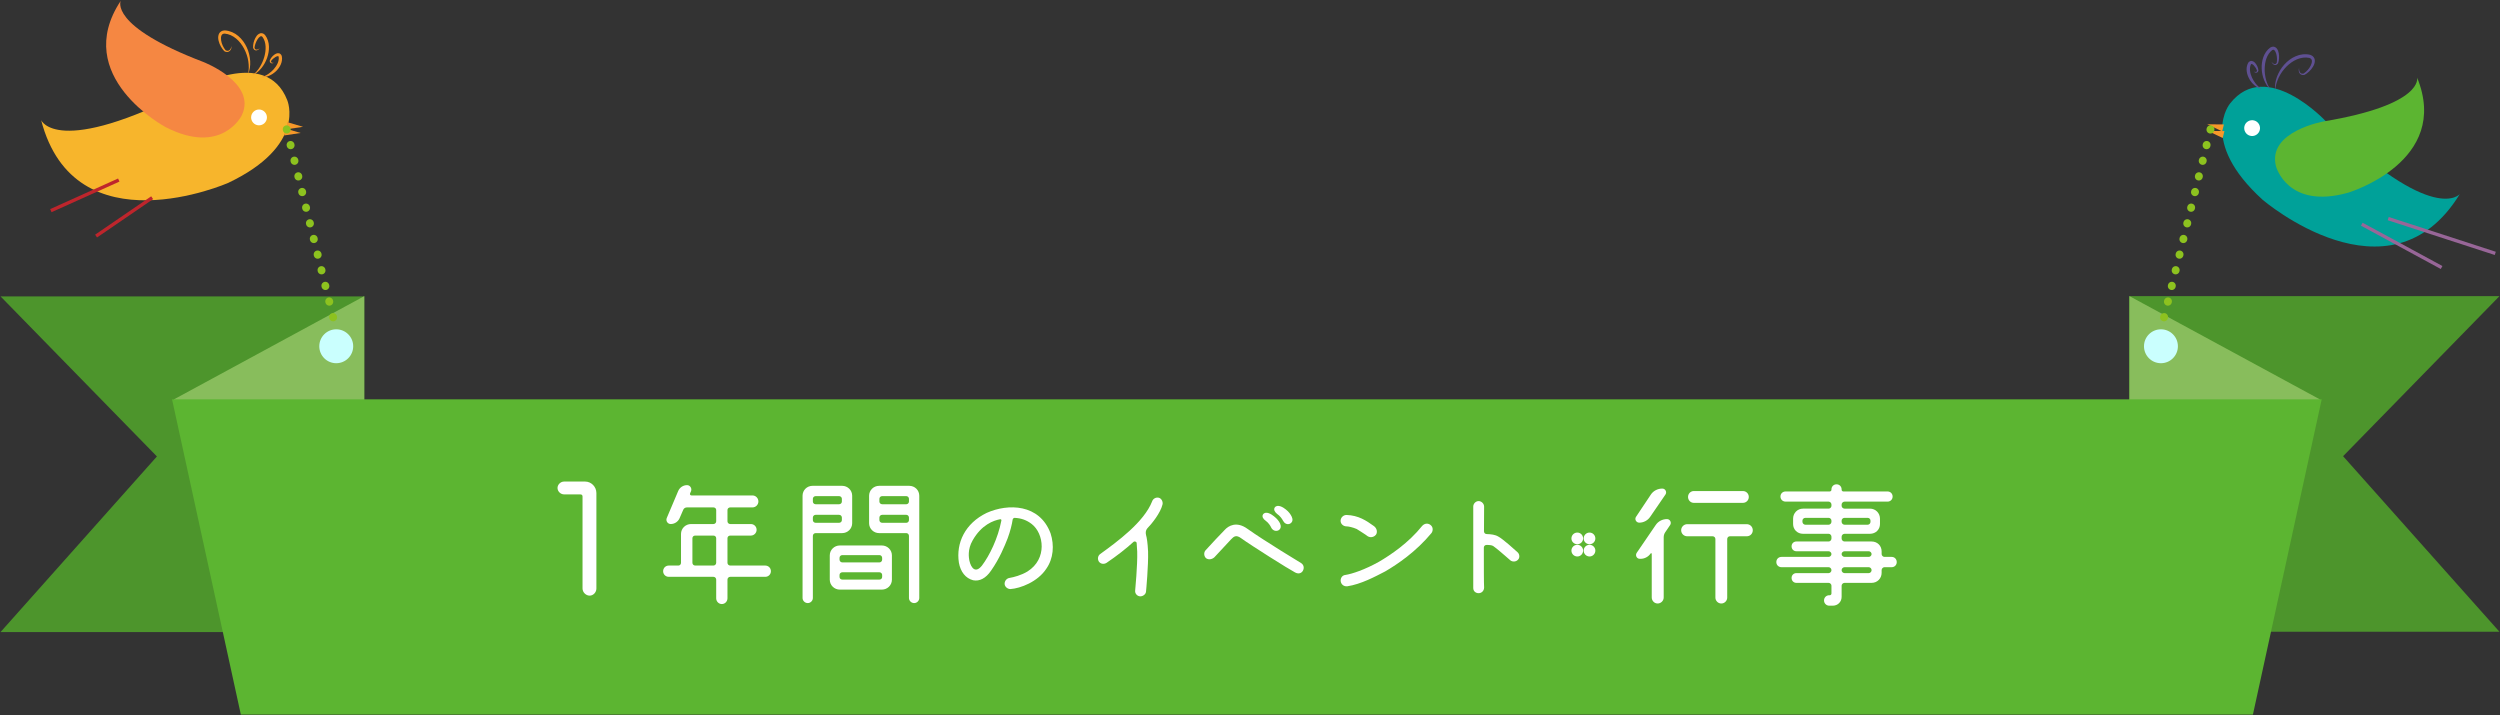 <?xml version="1.0" encoding="utf-8"?>
<!-- Generator: Adobe Illustrator 17.0.0, SVG Export Plug-In . SVG Version: 6.00 Build 0)  -->
<!DOCTYPE svg PUBLIC "-//W3C//DTD SVG 1.1//EN" "http://www.w3.org/Graphics/SVG/1.1/DTD/svg11.dtd">
<svg version="1.1" id="レイヤー_1" xmlns="http://www.w3.org/2000/svg" xmlns:xlink="http://www.w3.org/1999/xlink" x="0px"
	 y="0px" width="636px" height="182px" viewBox="0 0 636 182" enable-background="new 0 0 636 182" xml:space="preserve">
<rect x="0" y="0" width="636" height="182" fill="#333333" stroke="none"/>
<g id="XMLID_4335_">
	<g id="XMLID_4423_">
		<g id="XMLID_4430_">
			<path id="XMLID_4440_" fill="#F7B52C" d="M10.462,30.541c0,0,3.895,9.769,37.946-7.762c0,0,19.258-11.199,24.667,2.706
				c0,0,5.012,11.544-15.044,21.056C58.031,46.541,19.036,63.646,10.462,30.541z"/>
			<path id="XMLID_4439_" fill="#F58742" d="M30.719,0.205c0,0-3.148,6.363,21.011,15.559c0,0,13.758,5.306,9.764,13.612
				c0,0-5.044,10.312-19.378,2.955C42.116,32.331,17.957,19.443,30.719,0.205z"/>
			
				<line id="XMLID_4438_" fill="none" stroke="#BE252C" stroke-width="0.862" stroke-miterlimit="10" x1="38.705" y1="50.296" x2="24.441" y2="60.056"/>
			
				<line id="XMLID_4437_" fill="none" stroke="#BE252C" stroke-width="0.862" stroke-miterlimit="10" x1="30.215" y1="45.801" x2="12.94" y2="53.587"/>
			<g id="XMLID_4434_">
				<g id="XMLID_4435_">
					<path id="XMLID_4436_" fill="#F79829" d="M58.922,11.704c-0.003,0.416-0.102,0.866-0.418,1.207
						c-0.155,0.169-0.385,0.29-0.629,0.313c-0.245,0.025-0.485-0.038-0.698-0.131l-0.014-0.007l-0.033-0.029
						c-0.391-0.347-0.685-0.779-0.943-1.225c-0.252-0.451-0.45-0.934-0.575-1.45c-0.115-0.513-0.185-1.082,0.047-1.671
						c0.111-0.291,0.343-0.569,0.631-0.738c0.29-0.173,0.608-0.23,0.9-0.241l0.013,0l0.026,0.002
						c1.252,0.087,2.456,0.624,3.389,1.425c0.946,0.8,1.656,1.805,2.169,2.911c0.505,1.079,0.777,2.28,0.859,3.461
						c0.07,1.183-0.091,2.399-0.585,3.459c0.288-1.132,0.273-2.29,0.104-3.408c-0.167-1.125-0.54-2.189-1.061-3.192
						c-0.516-0.97-1.195-1.884-2.031-2.576c-0.837-0.69-1.839-1.171-2.91-1.266L57.2,8.549c-0.411-0.005-0.701,0.134-0.852,0.462
						c-0.15,0.333-0.166,0.798-0.098,1.246c0.141,0.907,0.554,1.812,1.152,2.533l-0.047-0.035c0.311,0.203,0.705,0.256,1.008,0.003
						C58.658,12.512,58.843,12.114,58.922,11.704z"/>
				</g>
			</g>
			<g id="XMLID_4431_">
				<g id="XMLID_4432_">
					<path id="XMLID_4433_" fill="#F79829" d="M66.066,12.306c-0.208,0.243-0.479,0.475-0.848,0.518
						c-0.182,0.025-0.391-0.04-0.538-0.175c-0.148-0.133-0.235-0.307-0.296-0.478l-0.005-0.012l-0.001-0.038
						c-0.025-0.845,0.179-1.675,0.569-2.439c0.206-0.377,0.442-0.764,0.881-1.048c0.219-0.134,0.527-0.239,0.838-0.177
						c0.31,0.057,0.553,0.232,0.726,0.411l0.01,0.011l0.016,0.02c0.654,0.833,0.96,1.881,1,2.89c0.042,1.019-0.139,2.01-0.473,2.953
						c-0.323,0.921-0.811,1.808-1.425,2.568c-0.616,0.756-1.371,1.427-2.255,1.809c0.77-0.573,1.363-1.309,1.85-2.097
						c0.484-0.795,0.857-1.63,1.113-2.522c0.243-0.868,0.387-1.783,0.338-2.669c-0.048-0.884-0.284-1.75-0.791-2.44l0.026,0.031
						c-0.215-0.224-0.341-0.266-0.594-0.145c-0.247,0.14-0.499,0.422-0.695,0.731c-0.391,0.629-0.673,1.371-0.771,2.125l-0.006-0.05
						c0.043,0.278,0.185,0.529,0.478,0.544C65.499,12.638,65.809,12.499,66.066,12.306z"/>
				</g>
			</g>
		</g>
		<polygon id="XMLID_4429_" fill="#F79829" points="72.419,32.636 72.315,34.452 76.484,33.83 		"/>
		<polygon id="XMLID_4428_" fill="#F79829" points="73.034,31.066 72.931,32.882 77.101,32.261 		"/>
		<path id="XMLID_4427_" fill="#FFFFFF" d="M67.275,31.336c-0.805,0.759-2.08,0.727-2.842-0.083
			c-0.762-0.81-0.725-2.083,0.083-2.846c0.809-0.762,2.082-0.724,2.845,0.083C68.125,29.297,68.086,30.572,67.275,31.336z"/>
		<g id="XMLID_4424_">
			<g id="XMLID_4425_">
				<path id="XMLID_4426_" fill="#F79829" d="M69.682,15.986c-0.2,0.095-0.438,0.171-0.697,0.088
					c-0.128-0.039-0.255-0.149-0.309-0.289c-0.057-0.139-0.059-0.282-0.046-0.413l0.001-0.01l0.017-0.04
					c0.24-0.545,0.614-1.011,1.099-1.379c0.249-0.177,0.518-0.358,0.912-0.404c0.194-0.018,0.449,0.013,0.652,0.168
					c0.202,0.15,0.311,0.358,0.368,0.536l0.004,0.012l0.006,0.028c0.155,0.744,0.017,1.514-0.279,2.164
					c-0.3,0.659-0.723,1.219-1.239,1.705c-0.495,0.465-1.089,0.86-1.717,1.123c-0.626,0.266-1.317,0.426-1.983,0.347
					c1.283-0.329,2.328-1.093,3.168-2.01c0.792-0.905,1.428-2.064,1.253-3.178l0.01,0.04c-0.064-0.172-0.04-0.168-0.193-0.191
					c-0.159,0.004-0.395,0.084-0.604,0.205c-0.425,0.248-0.834,0.597-1.134,1.011l0.018-0.05c-0.058,0.175-0.065,0.333,0.084,0.44
					C69.228,15.99,69.462,16.015,69.682,15.986z"/>
			</g>
		</g>
	</g>
	<g id="XMLID_4346_">
		<g id="XMLID_4412_">
			<path id="XMLID_4422_" fill="#00A199" d="M625.781,49.356c0,0-6.567,8.214-34.047-18.462c0,0-15.168-16.316-24.389-4.585
				c0,0-8.152,9.587,8.27,24.52C575.616,50.83,607.949,78.535,625.781,49.356z"/>
			
				<line id="XMLID_4421_" fill="none" stroke="#986698" stroke-width="0.862" stroke-miterlimit="10" x1="607.566" y1="55.613" x2="634.798" y2="64.462"/>
			
				<line id="XMLID_4420_" fill="none" stroke="#986698" stroke-width="0.862" stroke-miterlimit="10" x1="600.834" y1="57.04" x2="621.141" y2="68.056"/>
			<g id="XMLID_4417_">
				<g id="XMLID_4418_">
					<path id="XMLID_4419_" fill="#5F5092" d="M584.895,17.238c-0.044,0.415,0.017,0.852,0.228,1.173
						c0.217,0.331,0.609,0.393,0.966,0.29l-0.055,0.02c0.781-0.516,1.44-1.263,1.839-2.088c0.194-0.41,0.315-0.859,0.268-1.221
						c-0.05-0.358-0.287-0.574-0.682-0.69l0.038,0.01c-1.053-0.221-2.151-0.053-3.153,0.365c-1.002,0.418-1.918,1.095-2.694,1.872
						c-0.79,0.808-1.456,1.718-1.942,2.747c-0.487,1.019-0.839,2.124-0.892,3.291c-0.164-1.158,0.035-2.368,0.446-3.48
						c0.421-1.106,1.03-2.177,1.827-3.061c0.812-0.908,1.784-1.665,2.922-2.154c1.126-0.495,2.434-0.659,3.657-0.378l0.025,0.005
						l0.013,0.005c0.275,0.095,0.564,0.242,0.791,0.492c0.227,0.244,0.368,0.579,0.39,0.889c0.051,0.631-0.182,1.154-0.441,1.612
						c-0.269,0.459-0.599,0.863-0.973,1.22c-0.375,0.352-0.783,0.68-1.258,0.898l-0.04,0.018l-0.016,0.003
						c-0.231,0.027-0.479,0.018-0.707-0.078c-0.228-0.093-0.413-0.276-0.512-0.482C584.74,18.098,584.777,17.638,584.895,17.238z"/>
				</g>
			</g>
			<g id="XMLID_4414_">
				<g id="XMLID_4415_">
					<path id="XMLID_4416_" fill="#5F5092" d="M577.885,15.738c0.19,0.26,0.445,0.483,0.723,0.554
						c0.285,0.071,0.493-0.127,0.615-0.381l-0.02,0.047c0.125-0.75,0.072-1.542-0.119-2.258c-0.098-0.353-0.257-0.696-0.453-0.902
						c-0.207-0.19-0.341-0.186-0.611-0.035l0.035-0.022c-0.686,0.515-1.164,1.275-1.467,2.106c-0.305,0.831-0.434,1.749-0.455,2.651
						c-0.014,0.929,0.101,1.836,0.333,2.737c0.236,0.896,0.59,1.773,1.16,2.545c-0.735-0.623-1.263-1.485-1.631-2.387
						c-0.368-0.906-0.577-1.897-0.618-2.872c-0.045-0.999,0.07-2,0.407-2.963c0.332-0.953,0.93-1.867,1.797-2.474l0.022-0.015
						l0.013-0.007c0.217-0.12,0.501-0.216,0.813-0.181c0.317,0.031,0.581,0.222,0.751,0.413c0.338,0.4,0.451,0.84,0.538,1.26
						c0.15,0.845,0.105,1.7-0.165,2.501l-0.012,0.037l-0.008,0.01c-0.108,0.146-0.242,0.287-0.423,0.371
						c-0.179,0.087-0.399,0.087-0.565,0.01C578.204,16.332,578.012,16.031,577.885,15.738z"/>
				</g>
			</g>
			<path id="XMLID_4413_" fill="#5CB531" d="M614.912,19.738c0,0,1.836,6.856-23.658,11.133c0,0-14.531,2.503-12.244,11.431
				c0,0,2.919,11.101,18.418,6.699C597.429,49,623.649,41.107,614.912,19.738z"/>
		</g>
		<polygon id="XMLID_4411_" fill="#F79829" points="565.894,33.342 565.465,35.108 561.656,33.301 		"/>
		<polygon id="XMLID_4410_" fill="#F79829" points="565.76,31.658 565.332,33.428 561.524,31.62 		"/>
		<path id="XMLID_4409_" fill="#FFFFFF" d="M571.194,33.594c0.548,0.961,1.778,1.3,2.744,0.745c0.964-0.552,1.3-1.78,0.748-2.744
			c-0.553-0.967-1.782-1.302-2.746-0.75C570.973,31.397,570.638,32.626,571.194,33.594z"/>
		<g id="XMLID_4347_">
			<g id="XMLID_4407_">
				<path id="XMLID_4408_" fill="#5F5092" d="M573.355,18.208c0.202,0.091,0.434,0.136,0.608,0.083
					c0.174-0.058,0.213-0.211,0.208-0.395l0.002,0.052c-0.166-0.484-0.456-0.937-0.789-1.297c-0.165-0.176-0.369-0.321-0.519-0.372
					c-0.153-0.022-0.128-0.019-0.239,0.127l0.02-0.037c-0.492,1.016-0.22,2.309,0.274,3.406c0.539,1.121,1.315,2.157,2.447,2.842
					c-0.659-0.117-1.275-0.471-1.796-0.907c-0.525-0.434-0.979-0.985-1.316-1.573c-0.351-0.615-0.594-1.274-0.689-1.991
					c-0.095-0.709-0.003-1.485,0.362-2.151l0.014-0.026l0.008-0.009c0.107-0.153,0.271-0.322,0.509-0.407
					c0.238-0.089,0.493-0.044,0.673,0.029c0.363,0.159,0.568,0.412,0.755,0.653c0.357,0.494,0.58,1.049,0.649,1.64l0.005,0.042
					l-0.002,0.01c-0.026,0.129-0.068,0.266-0.163,0.382c-0.093,0.119-0.246,0.187-0.38,0.187
					C573.724,18.498,573.518,18.357,573.355,18.208z"/>
			</g>
		</g>
	</g>
	<g id="XMLID_4338_">
		<g id="XMLID_4343_">
			<polygon id="XMLID_4345_" fill="#4D952C" points="0.139,75.404 39.921,116.121 0.139,160.792 92.669,160.792 92.669,75.404 			
				"/>
			<polygon id="XMLID_4344_" fill="#4D952C" points="596.082,116.055 635.861,75.339 541.655,75.339 541.655,160.718 
				635.861,160.718 			"/>
		</g>
		<g id="XMLID_4340_">
			<polygon id="XMLID_4342_" fill="#88BD5C" points="44.272,101.586 92.671,75.339 92.671,148.252 55.108,148.252 			"/>
			<polygon id="XMLID_4341_" fill="#88BD5C" points="590.139,101.586 541.743,75.339 541.743,148.252 579.295,148.252 			"/>
		</g>
		<polygon id="XMLID_4339_" fill="#5CB531" points="573.141,181.795 61.27,181.795 43.769,101.586 590.643,101.586 		"/>
	</g>
	<g id="XMLID_207_">
		<path id="XMLID_209_" fill="#FFFFFF" d="M141.832,124.14c0-0.86,0.774-1.634,1.677-1.634h5.332c1.591,0,2.881,1.333,2.881,2.924
			v24.294c0,0.946-0.774,1.806-1.72,1.806s-1.806-0.86-1.806-1.806V126.29c0-0.344-0.215-0.516-0.602-0.516h-4.085
			C142.606,125.774,141.832,125,141.832,124.14z"/>
		<path id="XMLID_21_" fill="#FFFFFF" d="M194.685,143.877c0.804,0,1.434,0.629,1.434,1.434c0,0.804-0.63,1.434-1.434,1.434h-8.918
			c-0.384,0-0.699,0.315-0.699,0.7v4.756c0,0.804-0.629,1.469-1.434,1.469c-0.804,0-1.434-0.665-1.434-1.469v-4.756
			c0-0.385-0.315-0.7-0.7-0.7h-11.366c-0.804,0-1.434-0.629-1.434-1.434c0-0.805,0.629-1.434,1.434-1.434h2.448
			c0.385,0,0.665-0.315,0.665-0.699v-7.345c0-1.399,1.154-2.518,2.553-2.518h5.701c0.385,0,0.7-0.314,0.7-0.699v-2.868
			c0-0.385-0.315-0.665-0.7-0.665h-6.75c-0.42,0-0.805,0.245-0.944,0.629l-0.91,2.098c-0.384,0.91-1.294,1.504-2.273,1.504
			c-0.77,0-1.294-0.804-1.014-1.504l2.903-6.854c0.384-0.944,1.294-1.539,2.273-1.539c0.77,0,1.294,0.805,1.014,1.539l-0.245,0.56
			c-0.105,0.245,0.07,0.524,0.35,0.524h15.528c0.839,0,1.504,0.7,1.504,1.539c0,0.804-0.665,1.504-1.504,1.504h-5.666
			c-0.384,0-0.699,0.28-0.699,0.665v2.868c0,0.385,0.315,0.699,0.699,0.699h5.246c0.805,0,1.469,0.63,1.469,1.469
			c0,0.804-0.664,1.469-1.469,1.469h-5.246c-0.384,0-0.699,0.28-0.699,0.665v6.26c0,0.384,0.315,0.699,0.699,0.699H194.685z
			 M176.149,143.177c0,0.384,0.314,0.699,0.699,0.699h4.651c0.385,0,0.7-0.315,0.7-0.699v-6.26c0-0.385-0.315-0.665-0.7-0.665
			h-4.651c-0.385,0-0.699,0.28-0.699,0.665V143.177z"/>
		<path id="XMLID_219_" fill="#FFFFFF" d="M214.242,123.592c1.399,0,2.553,1.119,2.553,2.518v6.995c0,1.399-1.154,2.518-2.553,2.518
			h-6.75c-0.384,0-0.699,0.314-0.699,0.699v15.808c0,0.699-0.595,1.294-1.294,1.294c-0.734,0-1.329-0.595-1.329-1.294v-26.02
			c0-1.399,1.119-2.518,2.553-2.518H214.242z M214.172,126.88c0-0.35-0.315-0.665-0.7-0.665h-5.98c-0.384,0-0.699,0.315-0.699,0.665
			v0.735c0,0.35,0.315,0.664,0.699,0.664h5.98c0.385,0,0.7-0.314,0.7-0.664V126.88z M206.793,132.336
			c0,0.35,0.315,0.665,0.699,0.665h5.98c0.385,0,0.7-0.315,0.7-0.665v-0.665c0-0.385-0.315-0.699-0.7-0.699h-5.98
			c-0.384,0-0.699,0.314-0.699,0.699V132.336z M213.647,149.997c-1.399,0-2.553-1.119-2.553-2.519v-6.19
			c0-1.399,1.154-2.518,2.553-2.518h10.702c1.399,0,2.553,1.119,2.553,2.518v6.19c0,1.399-1.154,2.519-2.553,2.519H213.647z
			 M224.419,141.918c0-0.385-0.315-0.699-0.665-0.699h-9.478c-0.385,0-0.7,0.314-0.7,0.699v0.455c0,0.385,0.315,0.7,0.7,0.7h9.478
			c0.35,0,0.665-0.315,0.665-0.7V141.918z M213.577,146.779c0,0.385,0.315,0.665,0.7,0.665h9.478c0.35,0,0.665-0.28,0.665-0.665
			v-0.524c0-0.35-0.315-0.665-0.665-0.665h-9.478c-0.385,0-0.7,0.314-0.7,0.665V146.779z M221.097,126.111
			c0-1.399,1.154-2.518,2.553-2.518h7.659c1.434,0,2.553,1.119,2.553,2.518v26.02c0,0.699-0.595,1.294-1.294,1.294
			c-0.734,0-1.329-0.595-1.329-1.294v-15.808c0-0.385-0.315-0.699-0.665-0.699h-6.925c-1.399,0-2.553-1.119-2.553-2.518V126.111z
			 M231.239,126.88c0-0.35-0.315-0.665-0.665-0.665h-6.155c-0.385,0-0.7,0.315-0.7,0.665v0.735c0,0.35,0.315,0.664,0.7,0.664h6.155
			c0.35,0,0.665-0.314,0.665-0.664V126.88z M223.719,132.336c0,0.35,0.315,0.665,0.7,0.665h6.155c0.35,0,0.665-0.315,0.665-0.665
			v-0.665c0-0.385-0.315-0.699-0.665-0.699h-6.155c-0.385,0-0.7,0.314-0.7,0.699V132.336z"/>
		<path id="XMLID_238_" fill="#FFFFFF" d="M251.005,130.482c5.456-2.448,13.464-2.308,16.262,5.211
			c0.979,3.008,0.734,6.4-1.084,8.988c-2.168,3.323-6.575,5.001-9.128,5.176c-0.7,0-1.364-0.524-1.469-1.189
			c-0.105-0.805,0.489-1.539,1.224-1.644c1.084-0.175,3.043-0.699,4.582-1.644c5.106-3.217,4.162-9.688,1.084-12.066
			c-1.259-0.979-2.658-1.504-4.372-1.574c-0.209,0-0.455,0.21-0.489,0.455c-0.175,1.189-0.595,2.938-1.259,4.722
			c-0.804,2.063-2.098,5.211-4.231,8.253c-1.329,1.958-2.938,2.763-4.547,2.448c-1.923-0.49-3.217-2.133-3.637-4.477
			C243.171,138.141,245.515,133.14,251.005,130.482z M254.747,132.441c0.07-0.21-0.104-0.385-0.314-0.35
			c-1.644,0.314-4.722,1.364-6.995,5.386c-1.364,2.343-0.944,4.477-0.839,5.106c0.455,2.028,1.609,3.322,3.217,1.294
			C251.74,141.323,253.873,136.987,254.747,132.441z"/>
		<path id="XMLID_241_" fill="#FFFFFF" d="M291.86,134.434c-0.385,0.455-0.455,1.049-0.315,1.644c0.21,0.734,0.42,2.028,0.525,4.231
			c0.105,3.498-0.49,9.933-0.525,10.212c-0.07,0.734-0.874,1.224-1.504,1.189c-0.734-0.035-1.329-0.699-1.259-1.434
			c0-0.07,0.629-6.54,0.524-9.932c-0.035-0.909-0.105-1.644-0.14-2.203c-0.035-0.35-0.525-0.525-0.805-0.28
			c-1.888,1.713-4.197,3.532-6.89,5.351c-0.665,0.385-1.469,0.28-1.923-0.35c-0.385-0.629-0.28-1.469,0.35-1.923
			c4.302-3.113,11.157-8.114,13.22-13.43c0.21-0.63,0.979-1.084,1.714-0.875c0.665,0.175,1.084,1.049,0.909,1.714
			C295.217,130.517,293.049,133.21,291.86,134.434z"/>
		<path id="XMLID_243_" fill="#FFFFFF" d="M331.456,145.206c-0.28,0.49-0.979,0.979-1.994,0.419
			c-1.504-0.769-11.331-6.959-13.674-8.673c-1.329-0.979-1.889-0.489-2.624,0.28c-0.909,0.944-3.007,3.218-4.231,4.547
			c-0.665,0.594-1.574,0.664-2.133,0.209c-0.56-0.524-0.595-1.503-0.07-2.028c1.189-1.329,3.952-4.267,4.826-5.141
			c0.944-1.049,3.008-2.308,5.806-0.28c4.372,3.113,13.64,8.708,13.64,8.708C331.56,143.597,331.91,144.331,331.456,145.206z
			 M324.111,131.356c0.77,0.595,1.259,1.224,1.539,1.819c0.279,0.665,0.279,1.399-0.49,1.784c-0.734,0.28-1.434-0.07-1.783-0.77
			c-0.175-0.419-0.699-1.224-1.434-1.749c-0.56-0.385-0.979-1.014-0.63-1.574C322.012,129.887,323.481,130.832,324.111,131.356z
			 M327.119,129.608c0.77,0.595,1.224,1.259,1.504,1.854c0.314,0.665,0.279,1.399-0.49,1.784c-0.769,0.315-1.434-0.175-1.748-0.804
			c-0.21-0.42-0.734-1.189-1.504-1.714c-0.524-0.419-0.944-1.049-0.595-1.609C324.985,128.139,326.489,129.083,327.119,129.608z"/>
		<path id="XMLID_247_" fill="#FFFFFF" d="M349.578,133.874c0.874,0.7,0.804,1.714,0.454,2.168c-0.42,0.525-1.014,0.665-1.504,0.595
			c-0.454-0.07-0.805-0.35-1.154-0.629c-0.629-0.385-1.608-1.084-2.238-1.434c-0.979-0.42-2.063-0.665-2.588-0.665
			c-0.804,0-1.504-0.629-1.504-1.399c0-0.839,0.7-1.504,1.504-1.504C345.626,131.112,347.584,132.441,349.578,133.874z
			 M342.722,149.157c-0.944,0.07-1.538-0.56-1.644-1.259c-0.104-0.734,0.314-1.574,1.259-1.644c1.574-0.245,4.827-1.294,8.499-3.357
			c2.973-1.749,7.484-4.756,10.981-9.128c0.664-0.7,1.573-0.735,2.238-0.105c0.595,0.56,0.489,1.469,0.104,1.958
			c-3.917,4.721-8.604,7.904-11.785,9.757C349.857,146.675,346.254,148.633,342.722,149.157z"/>
		<path id="XMLID_250_" fill="#FFFFFF" d="M377.525,135.168c0,0.385,0.28,0.7,0.7,0.7c1.084,0.035,2.133,0.14,2.938,0.629
			c1.119,0.56,4.406,3.532,4.896,3.987c0.56,0.489,0.629,1.434,0.104,1.923c-0.56,0.594-1.434,0.524-1.889,0.175
			c-1.154-1.014-3.812-3.322-4.406-3.672c-0.315-0.209-0.909-0.28-1.679-0.28c-0.385,0-0.699,0.28-0.699,0.665
			c0,4.547,0,9.268,0.069,10.143c0,0.874-0.629,1.469-1.398,1.469c-0.7,0-1.364-0.455-1.364-1.329v-20.704
			c0-0.734,0.63-1.399,1.364-1.399s1.398,0.665,1.398,1.399L377.525,135.168z"/>
		<path id="XMLID_252_" fill="#FFFFFF" d="M399.772,136.987c0-0.839,0.665-1.504,1.504-1.504c0.805,0,1.469,0.665,1.469,1.504
			c0,0.804-0.664,1.469-1.469,1.469C400.437,138.456,399.772,137.791,399.772,136.987z M399.772,140.065
			c0-0.804,0.665-1.469,1.504-1.469c0.805,0,1.469,0.665,1.469,1.469c0,0.839-0.664,1.504-1.469,1.504
			C400.437,141.569,399.772,140.904,399.772,140.065z M402.885,136.987c0-0.839,0.664-1.504,1.504-1.504
			c0.804,0,1.469,0.665,1.469,1.504c0,0.804-0.665,1.469-1.469,1.469C403.549,138.456,402.885,137.791,402.885,136.987z
			 M402.885,140.065c0-0.804,0.664-1.469,1.504-1.469c0.804,0,1.469,0.665,1.469,1.469c0,0.839-0.665,1.504-1.469,1.504
			C403.549,141.569,402.885,140.904,402.885,140.065z"/>
		<path id="XMLID_257_" fill="#FFFFFF" d="M422.895,124.292c0.77,0,1.225,0.875,0.805,1.504l-3.882,5.666
			c-0.63,0.944-1.679,1.504-2.798,1.504c-0.77,0-1.259-0.874-0.805-1.504l3.777-5.666
			C420.623,124.851,421.742,124.292,422.895,124.292z M421.216,133.56c0.63-0.944,1.714-1.504,2.868-1.504
			c0.77,0,1.225,0.874,0.805,1.504l-1.26,1.854c-0.244,0.35-0.384,0.804-0.384,1.259v15.318c0,0.839-0.7,1.539-1.539,1.539
			c-0.84,0-1.504-0.7-1.504-1.539v-11.122c0-0.14-0.175-0.175-0.28-0.07c-0.56,0.839-1.538,1.364-2.553,1.364h-0.21
			c-0.77,0-1.224-0.875-0.77-1.539L421.216,133.56z M444.369,133.35c0.875,0,1.539,0.699,1.539,1.539
			c0,0.874-0.664,1.539-1.539,1.539h-4.302c-0.35,0-0.664,0.315-0.664,0.7v14.898c0,0.804-0.664,1.504-1.504,1.504
			s-1.504-0.7-1.504-1.504v-14.898c0-0.385-0.314-0.7-0.699-0.7h-6.471c-0.839,0-1.538-0.665-1.538-1.539
			c0-0.84,0.699-1.539,1.538-1.539H444.369z M443.39,124.921c0.839,0,1.503,0.665,1.503,1.504s-0.664,1.504-1.503,1.504h-12.485
			c-0.805,0-1.47-0.665-1.47-1.504s0.665-1.504,1.47-1.504H443.39z"/>
		<path id="XMLID_262_" fill="#FFFFFF" d="M481.238,141.674c0.734,0,1.294,0.56,1.294,1.329c0,0.735-0.56,1.294-1.294,1.294h-1.854
			c-0.35,0-0.699,0.35-0.699,0.734v0.699c0,1.399-1.084,2.553-2.553,2.553h-6.89c-0.385,0-0.734,0.35-0.734,0.699v2.868
			c0,1.259-0.979,2.238-2.238,2.238h-0.909c-0.734,0-1.329-0.595-1.329-1.329c0-0.77,0.595-1.329,1.329-1.329h0.14
			c0.21,0,0.42-0.21,0.42-0.419v-2.029c0-0.35-0.35-0.699-0.7-0.699h-8.219c-0.699,0-1.224-0.524-1.224-1.259
			c0-0.699,0.524-1.224,1.224-1.224h8.219c0.351,0,0.7-0.35,0.7-0.734v-0.035c0-0.385-0.35-0.734-0.7-0.734h-11.995
			c-0.77,0-1.329-0.56-1.329-1.294c0-0.769,0.56-1.329,1.329-1.329h11.995c0.351,0,0.7-0.35,0.7-0.7v-0.035c0-0.35-0.35-0.7-0.7-0.7
			h-8.219c-0.699,0-1.224-0.524-1.224-1.259c0-0.7,0.524-1.224,1.224-1.224h8.219c0.351,0,0.7-0.35,0.7-0.734v-0.49
			c0-0.385-0.35-0.734-0.7-0.734h-6.539c-1.435,0-2.519-1.084-2.519-2.483v-1.364c0-1.399,1.084-2.553,2.519-2.553h6.539
			c0.351,0,0.7-0.35,0.7-0.699v-0.35c0-0.385-0.35-0.734-0.7-0.734h-10.946c-0.77,0-1.329-0.56-1.329-1.294
			c0-0.734,0.56-1.294,1.329-1.294H465.5c0.21,0,0.42-0.209,0.42-0.419v-0.105c0-0.734,0.56-1.294,1.294-1.294
			s1.294,0.56,1.294,1.294v0.105c0,0.21,0.21,0.419,0.42,0.419h11.261c0.734,0,1.294,0.56,1.294,1.294
			c0,0.735-0.56,1.294-1.294,1.294h-10.946c-0.385,0-0.734,0.35-0.734,0.734v0.35c0,0.35,0.35,0.699,0.734,0.699h6.47
			c1.469,0,2.553,1.154,2.553,2.553v1.364c0,1.399-1.084,2.483-2.553,2.483h-6.47c-0.385,0-0.734,0.35-0.734,0.734v0.49
			c0,0.384,0.35,0.734,0.734,0.734h6.89c1.469,0,2.553,1.084,2.553,2.518v0.699c0,0.35,0.35,0.7,0.699,0.7H481.238z M458.54,132.755
			c0,0.385,0.35,0.734,0.734,0.734h5.945c0.351,0,0.7-0.35,0.7-0.734v-0.314c0-0.385-0.35-0.7-0.7-0.7h-5.945
			c-0.385,0-0.734,0.315-0.734,0.7V132.755z M475.851,132.441c0-0.385-0.314-0.7-0.699-0.7h-5.91c-0.385,0-0.734,0.315-0.734,0.7
			v0.314c0,0.385,0.35,0.734,0.734,0.734h5.91c0.385,0,0.699-0.35,0.699-0.734V132.441z M469.242,140.239
			c-0.385,0-0.734,0.35-0.734,0.7v0.035c0,0.35,0.35,0.7,0.734,0.7h6.19c0.35,0,0.699-0.35,0.699-0.7v-0.035
			c0-0.35-0.35-0.7-0.699-0.7H469.242z M475.432,145.8c0.35,0,0.699-0.35,0.699-0.734v-0.035c0-0.385-0.35-0.734-0.699-0.734h-6.19
			c-0.385,0-0.734,0.35-0.734,0.734v0.035c0,0.385,0.35,0.734,0.734,0.734H475.432z"/>
	</g>
	<g id="XMLID_4_">
		<circle id="XMLID_4336_" fill="#CAFFFE" cx="85.54" cy="88.09" r="4.313"/>
		
			<line id="XMLID_5_" fill="none" stroke="#8DC21F" stroke-width="2" stroke-linecap="round" stroke-miterlimit="10" stroke-dasharray="0.1,4" x1="72.931" y1="32.882" x2="85.661" y2="84.405"/>
	</g>
	<g id="XMLID_1_">
		<circle id="XMLID_3_" fill="#CAFFFE" cx="549.744" cy="88.09" r="4.313"/>
		
			<line id="XMLID_2_" fill="none" stroke="#8DC21F" stroke-width="2" stroke-linecap="round" stroke-miterlimit="10" stroke-dasharray="0.1,4" x1="562.352" y1="32.882" x2="549.622" y2="84.405"/>
	</g>
</g>
</svg>
